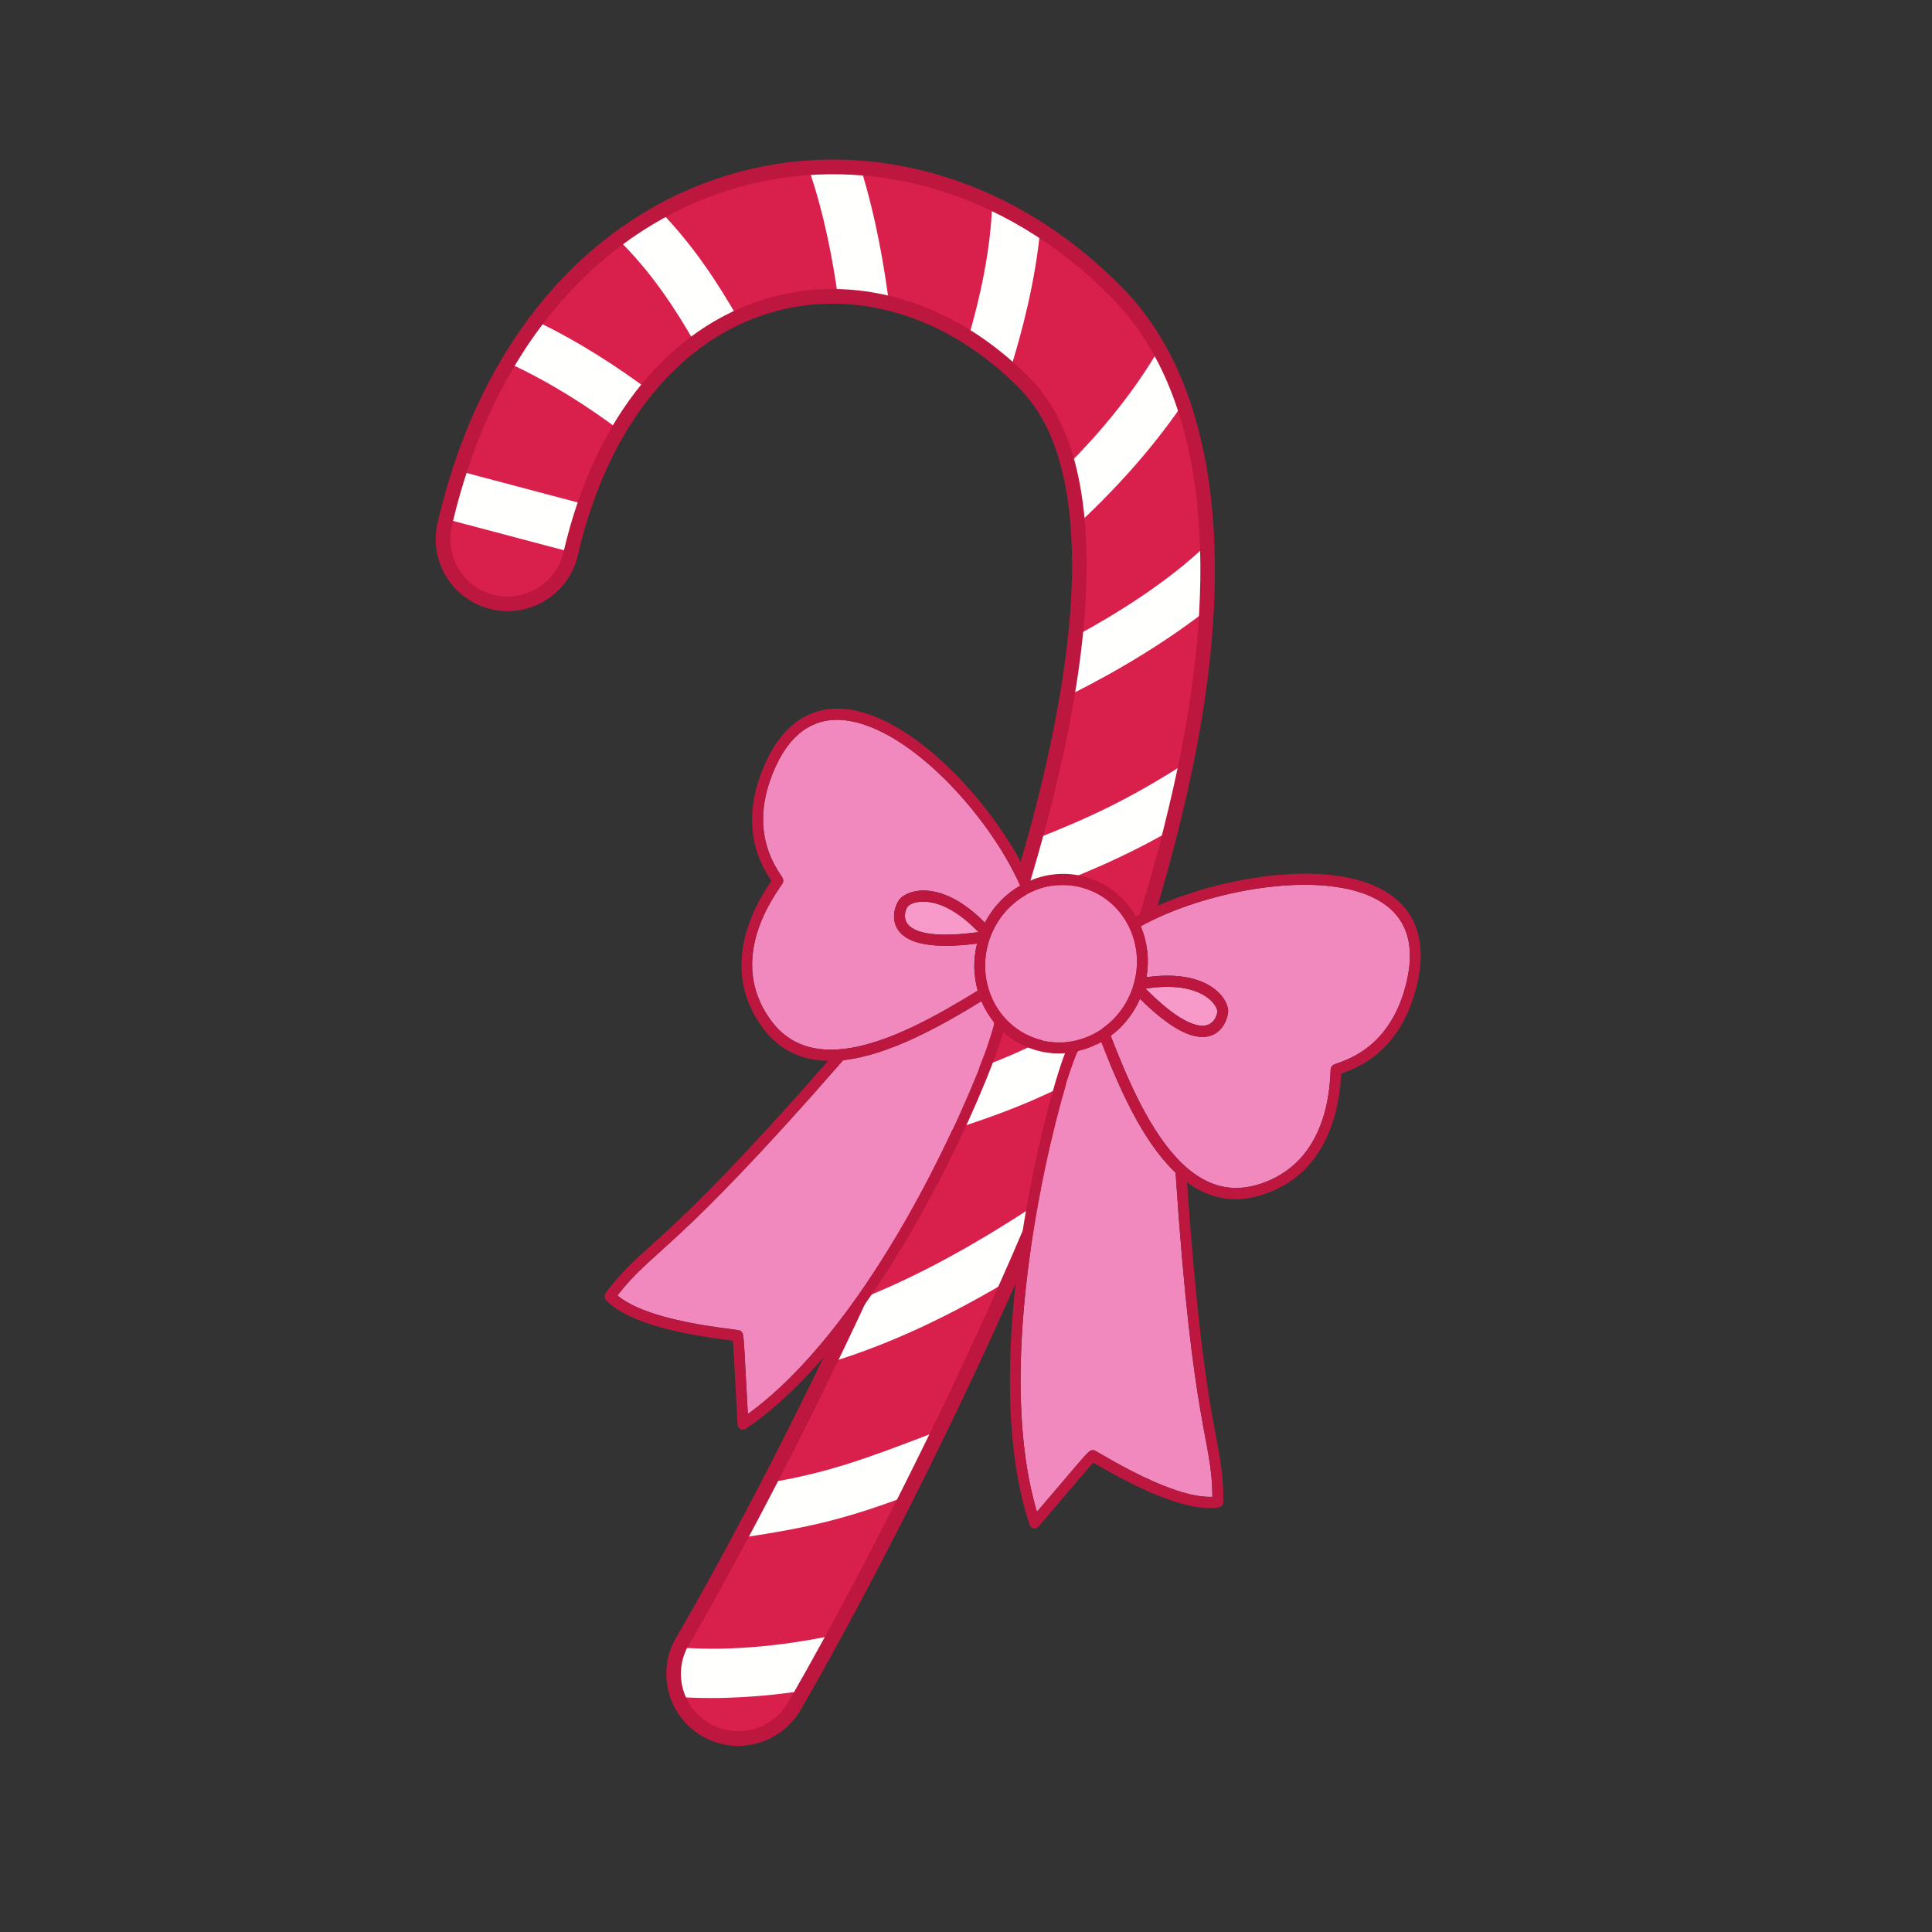 <svg version="1.0" preserveAspectRatio="xMidYMid meet" height="100" viewBox="0 0 75 75" zoomAndPan="magnify" width="100" xmlns:xlink="http://www.w3.org/1999/xlink" xmlns="http://www.w3.org/2000/svg"><rect x="0" y="0" width="75" height="75" fill="#333333" stroke="none"/><defs><clipPath id="a295a5c04d"><path clip-rule="nonzero" d="M 17 6 L 47 6 L 47 68 L 17 68 Z M 17 6"></path></clipPath><clipPath id="4d833b0a70"><path clip-rule="nonzero" d="M 21.32 2.25 L 62.105 12.281 L 47.242 72.73 L 6.457 62.699 Z M 21.32 2.25"></path></clipPath><clipPath id="7f8896e6a0"><path clip-rule="nonzero" d="M 21.32 2.25 L 62.105 12.281 L 47.242 72.73 L 6.457 62.699 Z M 21.32 2.25"></path></clipPath><clipPath id="503714d3dd"><path clip-rule="nonzero" d="M 17 6 L 47 6 L 47 66 L 17 66 Z M 17 6"></path></clipPath><clipPath id="55ebd66fb4"><path clip-rule="nonzero" d="M 21.32 2.25 L 62.105 12.281 L 47.242 72.73 L 6.457 62.699 Z M 21.32 2.25"></path></clipPath><clipPath id="4af7baaf4a"><path clip-rule="nonzero" d="M 21.32 2.25 L 62.105 12.281 L 47.242 72.73 L 6.457 62.699 Z M 21.32 2.25"></path></clipPath><clipPath id="152d8d36e3"><path clip-rule="nonzero" d="M 21.438 3.375 L 50.777 10.59 L 36.301 69.453 L 6.961 62.238 Z M 21.438 3.375"></path></clipPath><clipPath id="d3e8359359"><path clip-rule="evenodd" d="M 22.152 21.496 C 21.84 22.848 20.488 23.688 19.141 23.375 C 17.789 23.062 16.949 21.711 17.262 20.363 C 18.992 12.918 23.395 8.582 28.301 7.082 C 33.328 5.543 39.027 6.938 43.379 11.379 C 47.012 15.09 47.609 21.68 46.125 29.219 C 45.602 31.891 44.832 34.688 43.914 37.496 C 39.453 51.184 31.48 65.168 30.809 66.281 C 30.09 67.465 28.543 67.844 27.359 67.129 C 26.176 66.41 25.793 64.867 26.512 63.68 C 27.289 62.398 38.246 43.242 41.199 28.25 C 41.793 25.234 42.062 22.402 41.801 19.949 C 41.582 17.895 41.008 16.133 39.793 14.895 C 36.887 11.93 33.125 10.855 29.77 11.883 C 26.285 12.949 23.379 16.211 22.152 21.496 Z M 22.152 21.496"></path></clipPath><clipPath id="bca0185f6e"><path clip-rule="nonzero" d="M 16 6 L 48 6 L 48 68 L 16 68 Z M 16 6"></path></clipPath><clipPath id="c1f90d24bd"><path clip-rule="nonzero" d="M 21.32 2.25 L 62.105 12.281 L 47.242 72.73 L 6.457 62.699 Z M 21.32 2.25"></path></clipPath><clipPath id="d583afd4ec"><path clip-rule="nonzero" d="M 21.32 2.25 L 62.105 12.281 L 47.242 72.73 L 6.457 62.699 Z M 21.32 2.25"></path></clipPath><clipPath id="01622fa1ba"><path clip-rule="nonzero" d="M 35 35 L 48 35 L 48 40 L 35 40 Z M 35 35"></path></clipPath><clipPath id="06e8ee65fc"><path clip-rule="nonzero" d="M 21.32 2.25 L 62.105 12.281 L 47.242 72.73 L 6.457 62.699 Z M 21.32 2.25"></path></clipPath><clipPath id="0458e820a4"><path clip-rule="nonzero" d="M 21.32 2.25 L 62.105 12.281 L 47.242 72.73 L 6.457 62.699 Z M 21.32 2.25"></path></clipPath><clipPath id="7e218d8f10"><path clip-rule="nonzero" d="M 23 27 L 55 27 L 55 59 L 23 59 Z M 23 27"></path></clipPath><clipPath id="5e68082cab"><path clip-rule="nonzero" d="M 21.32 2.25 L 62.105 12.281 L 47.242 72.73 L 6.457 62.699 Z M 21.32 2.25"></path></clipPath><clipPath id="0c8fb1f91d"><path clip-rule="nonzero" d="M 21.32 2.25 L 62.105 12.281 L 47.242 72.73 L 6.457 62.699 Z M 21.32 2.25"></path></clipPath><clipPath id="5f63603b10"><path clip-rule="nonzero" d="M 23 27 L 56 27 L 56 60 L 23 60 Z M 23 27"></path></clipPath><clipPath id="ae20b1ee52"><path clip-rule="nonzero" d="M 21.32 2.25 L 62.105 12.281 L 47.242 72.73 L 6.457 62.699 Z M 21.32 2.25"></path></clipPath><clipPath id="b8199b5450"><path clip-rule="nonzero" d="M 21.32 2.25 L 62.105 12.281 L 47.242 72.73 L 6.457 62.699 Z M 21.32 2.25"></path></clipPath></defs><g clip-path="url(#a295a5c04d)"><g clip-path="url(#4d833b0a70)"><g clip-path="url(#7f8896e6a0)"><path fill-rule="evenodd" fill-opacity="1" d="M 22.152 21.496 C 21.84 22.848 20.488 23.688 19.141 23.375 C 17.789 23.062 16.949 21.711 17.262 20.363 C 18.992 12.918 23.395 8.582 28.301 7.082 C 33.328 5.543 39.027 6.938 43.379 11.379 C 47.012 15.09 47.609 21.68 46.125 29.219 C 45.602 31.891 44.832 34.688 43.914 37.496 C 39.453 51.184 31.48 65.168 30.809 66.281 C 30.09 67.465 28.543 67.844 27.359 67.129 C 26.176 66.41 25.793 64.867 26.512 63.68 C 27.289 62.398 38.246 43.242 41.199 28.25 C 41.793 25.234 42.062 22.402 41.801 19.949 C 41.582 17.895 41.008 16.133 39.793 14.895 C 36.887 11.93 33.125 10.855 29.77 11.883 C 26.285 12.949 23.379 16.211 22.152 21.496 Z M 22.152 21.496" fill="#d9204c"></path></g></g></g><g clip-path="url(#503714d3dd)"><g clip-path="url(#55ebd66fb4)"><g clip-path="url(#4af7baaf4a)"><g clip-path="url(#152d8d36e3)"><g clip-path="url(#d3e8359359)"><path fill-rule="evenodd" fill-opacity="1" d="M 17.312 20.148 C 17.469 19.504 17.645 18.883 17.84 18.289 L 22.703 19.578 C 22.5 20.164 22.32 20.785 22.168 21.434 Z M 19.719 14.082 C 20.059 13.512 20.422 12.969 20.805 12.461 C 22.5 13.273 24 14.266 25.121 15.098 C 24.73 15.578 24.363 16.105 24.023 16.68 C 22.918 15.852 21.418 14.859 19.719 14.082 Z M 23.98 9.277 C 24.52 8.879 25.074 8.523 25.641 8.211 C 26.941 9.562 27.84 10.953 28.633 12.32 C 28.059 12.586 27.504 12.918 26.977 13.312 C 26.203 11.973 25.32 10.598 23.98 9.277 Z M 31.379 6.512 C 32.051 6.465 32.73 6.469 33.41 6.52 C 34.043 8.547 34.348 10.527 34.512 11.773 C 33.855 11.609 33.191 11.523 32.527 11.508 C 32.344 10.203 32.016 8.34 31.379 6.512 Z M 38.516 7.883 C 39.148 8.184 39.77 8.527 40.379 8.922 C 40.191 10.93 39.668 12.918 39.219 14.344 C 38.699 13.871 38.152 13.457 37.594 13.102 C 38.027 11.625 38.465 9.719 38.516 7.883 Z M 44.992 13.547 C 45.363 14.203 45.672 14.91 45.93 15.664 C 44.574 17.656 42.977 19.301 41.84 20.352 C 41.828 20.219 41.816 20.082 41.801 19.949 C 41.73 19.281 41.621 18.641 41.465 18.043 C 42.602 16.895 43.949 15.344 44.992 13.547 Z M 46.863 21.125 C 46.895 21.953 46.883 22.809 46.84 23.688 C 44.719 25.352 42.34 26.578 41.426 27.027 C 41.559 26.234 41.668 25.453 41.746 24.695 C 43.168 23.93 45.27 22.664 46.863 21.125 Z M 46.047 29.613 C 45.871 30.48 45.668 31.355 45.445 32.238 C 43.625 33.281 42.055 33.945 39.48 34.914 C 39.723 34.137 39.953 33.355 40.164 32.582 C 42.461 31.68 43.922 30.965 46.047 29.613 Z M 43.547 38.609 C 43.219 39.574 42.875 40.539 42.52 41.496 C 40.594 42.586 38.832 43.301 36.129 44.113 C 36.445 43.348 36.758 42.57 37.062 41.789 C 39.574 40.941 41.242 40.09 43.547 38.609 Z M 40.523 46.559 C 40.078 47.625 39.625 48.676 39.172 49.703 C 36.078 51.547 33.895 52.371 32.18 52.906 C 32.566 52.113 32.953 51.293 33.348 50.449 C 35.148 49.742 37.438 48.621 40.523 46.559 Z M 36.465 55.535 C 36.031 56.422 35.613 57.273 35.207 58.078 C 32.777 58.973 31.523 59.281 28.723 59.703 C 29.07 59.055 29.449 58.336 29.852 57.562 C 32.113 57.16 33.363 56.734 36.465 55.535 Z M 32.379 63.48 C 31.871 64.414 31.461 65.145 31.18 65.637 C 29.719 65.855 28.023 65.992 26.316 65.875 C 26.082 65.27 26.09 64.578 26.367 63.953 C 28.559 64.129 30.754 63.816 32.379 63.48 Z M 32.379 63.48" fill="#fffffe"></path></g></g></g></g></g><g clip-path="url(#bca0185f6e)"><g clip-path="url(#c1f90d24bd)"><g clip-path="url(#d583afd4ec)"><path fill-rule="evenodd" fill-opacity="1" d="M 22.43 21.562 C 22.082 23.062 20.578 24 19.078 23.652 C 17.574 23.301 16.637 21.801 16.988 20.297 C 18.742 12.734 23.234 8.336 28.215 6.812 C 33.34 5.242 39.148 6.656 43.582 11.18 C 47.266 14.945 47.91 21.625 46.406 29.273 C 43.309 44.992 31.863 65.082 31.051 66.426 C 30.25 67.746 28.531 68.168 27.211 67.371 C 25.895 66.57 25.469 64.852 26.27 63.535 C 27.043 62.254 37.977 43.148 40.922 28.191 C 41.508 25.211 41.777 22.406 41.52 19.98 C 41.309 17.996 40.762 16.289 39.59 15.094 C 36.766 12.211 33.113 11.156 29.852 12.156 C 26.449 13.195 23.629 16.398 22.43 21.562 Z M 21.875 21.434 C 23.133 16.023 26.121 12.703 29.684 11.613 C 33.137 10.555 37.008 11.645 39.996 14.695 C 41.25 15.977 41.855 17.797 42.082 19.918 C 42.348 22.395 42.078 25.258 41.48 28.305 C 38.52 43.336 27.535 62.543 26.754 63.828 C 26.117 64.879 26.457 66.25 27.508 66.883 C 28.559 67.52 29.926 67.184 30.562 66.133 C 31.375 64.797 42.766 44.805 45.848 29.164 C 47.309 21.734 46.754 15.234 43.176 11.578 C 38.906 7.223 33.316 5.844 28.383 7.355 C 23.559 8.832 19.238 13.105 17.539 20.426 C 17.262 21.621 18.008 22.82 19.203 23.098 C 20.402 23.375 21.598 22.629 21.875 21.434 Z M 21.875 21.434" fill="#be173f"></path></g></g></g><g clip-path="url(#01622fa1ba)"><g clip-path="url(#06e8ee65fc)"><g clip-path="url(#0458e820a4)"><path fill-rule="evenodd" fill-opacity="1" d="M 44.469 38.379 C 45.727 38.184 46.484 38.426 46.898 38.746 C 47.133 38.93 47.25 39.133 47.254 39.262 C 47.258 39.379 47.129 39.863 46.609 39.816 C 46.16 39.773 45.488 39.402 44.469 38.379 Z M 37.984 36.184 C 36.555 36.379 35.793 36.266 35.41 36.027 C 34.969 35.75 35.16 35.285 35.234 35.195 C 35.316 35.094 35.527 35.004 35.828 35.004 C 36.352 34.996 37.102 35.266 37.984 36.184 Z M 37.984 36.184" fill="#f799c9"></path></g></g></g><g clip-path="url(#7e218d8f10)"><g clip-path="url(#5e68082cab)"><g clip-path="url(#0c8fb1f91d)"><path fill-rule="evenodd" fill-opacity="1" d="M 42.754 40.453 C 43.43 42.195 44.332 44.266 45.59 45.48 C 45.605 45.496 45.621 45.508 45.637 45.523 C 45.637 45.531 45.637 45.539 45.637 45.547 C 46.305 55.609 47.047 55.789 47.066 58.105 C 46.516 58.133 45.844 57.941 45.188 57.68 C 44.039 57.227 42.934 56.555 42.52 56.32 C 42.441 56.277 42.344 56.289 42.277 56.352 C 42.082 56.531 42.086 56.543 40.254 58.688 C 38.668 53.371 40.434 45.301 41.371 42.133 C 41.566 41.473 41.785 40.934 41.809 40.879 C 41.828 40.859 41.844 40.832 41.852 40.809 C 42.168 40.734 42.473 40.613 42.754 40.453 Z M 38.098 38.867 C 38.227 39.168 38.391 39.445 38.594 39.695 C 38.586 39.727 38.582 39.758 38.586 39.789 C 38.57 39.848 38.418 40.41 38.172 41.051 C 37 44.137 33.516 51.629 29.031 54.895 C 28.879 52.074 28.887 52.066 28.84 51.805 C 28.824 51.715 28.754 51.648 28.668 51.637 C 28.199 51.566 26.91 51.434 25.723 51.098 C 25.039 50.902 24.391 50.648 23.969 50.289 C 25.387 48.461 26.086 48.77 32.715 41.176 C 32.719 41.168 32.723 41.164 32.727 41.156 C 32.75 41.156 32.77 41.152 32.789 41.148 C 34.527 40.945 36.504 39.844 38.098 38.867 Z M 44.285 35.957 C 46.453 34.754 50.191 33.922 52.59 34.578 C 53.363 34.793 53.996 35.16 54.367 35.742 C 54.738 36.32 54.844 37.102 54.602 38.129 C 53.969 40.793 52.098 41.184 51.789 41.324 C 51.715 41.355 51.664 41.426 51.656 41.508 C 51.621 41.891 51.688 45.172 48.77 46.004 C 47.621 46.328 46.676 45.926 45.883 45.16 C 44.648 43.965 43.777 41.914 43.117 40.211 C 43.602 39.852 43.996 39.363 44.254 38.773 C 45.188 39.699 45.863 40.094 46.344 40.211 C 46.938 40.355 47.277 40.117 47.465 39.848 C 47.633 39.613 47.68 39.336 47.676 39.23 C 47.668 39.074 47.586 38.836 47.379 38.605 C 46.988 38.168 46.129 37.707 44.504 37.934 C 44.625 37.246 44.539 36.562 44.285 35.957 Z M 42.168 34.508 C 43.703 35.027 44.508 36.746 43.969 38.348 C 43.43 39.949 41.746 40.828 40.211 40.309 C 38.676 39.793 37.871 38.07 38.41 36.469 C 38.953 34.867 40.637 33.988 42.168 34.508 Z M 39.602 34.379 C 39.035 34.707 38.555 35.203 38.234 35.82 C 37.078 34.645 36.105 34.488 35.535 34.598 C 35.227 34.656 35.02 34.793 34.918 34.914 C 34.852 34.996 34.719 35.242 34.707 35.535 C 34.695 35.863 34.824 36.258 35.383 36.504 C 35.836 36.699 36.617 36.797 37.93 36.629 C 37.773 37.25 37.793 37.879 37.957 38.457 C 36.398 39.414 34.461 40.52 32.754 40.719 C 31.656 40.844 30.66 40.59 29.945 39.637 C 28.129 37.203 30.168 34.637 30.371 34.305 C 30.414 34.238 30.418 34.152 30.379 34.082 C 30.219 33.781 28.969 32.332 30.078 29.832 C 30.504 28.867 31.062 28.312 31.711 28.078 C 32.359 27.84 33.082 27.934 33.828 28.234 C 36.137 29.164 38.605 32.105 39.602 34.379 Z M 39.602 34.379" fill="#f188be"></path></g></g></g><g clip-path="url(#5f63603b10)"><g clip-path="url(#ae20b1ee52)"><g clip-path="url(#b8199b5450)"><path fill-rule="evenodd" fill-opacity="1" d="M 32.148 41.184 C 31.16 41.164 30.277 40.801 29.613 39.906 C 27.77 37.438 29.508 34.84 29.945 34.195 C 29.625 33.699 28.586 32.16 29.695 29.66 C 30.137 28.668 30.711 28.066 31.355 27.762 C 31.965 27.473 32.641 27.441 33.348 27.617 C 34.359 27.867 35.43 28.539 36.426 29.422 C 37.953 30.781 39.301 32.633 39.984 34.188 C 40.703 33.883 41.523 33.828 42.309 34.094 C 43.09 34.359 43.707 34.895 44.094 35.574 C 46.348 34.328 50.223 33.477 52.707 34.16 C 53.586 34.402 54.297 34.836 54.719 35.496 C 55.145 36.156 55.289 37.051 55.008 38.223 C 54.379 40.887 52.621 41.477 52.066 41.676 C 52.02 42.457 51.832 45.578 48.871 46.422 C 47.797 46.727 46.875 46.48 46.082 45.898 C 46.766 55.875 47.508 55.809 47.488 58.301 C 47.488 58.41 47.406 58.504 47.305 58.52 C 46.664 58.613 45.836 58.406 45.027 58.086 C 43.965 57.668 42.938 57.062 42.441 56.781 C 42.281 56.949 41.969 57.328 40.32 59.258 C 40.273 59.316 40.195 59.344 40.125 59.332 C 40.051 59.316 39.992 59.262 39.969 59.191 C 38.164 53.801 39.996 45.305 40.969 42.016 C 41.121 41.508 41.25 41.121 41.344 40.887 C 40.926 40.918 40.492 40.867 40.07 40.723 C 39.645 40.578 39.27 40.355 38.949 40.07 C 38.883 40.312 38.754 40.703 38.562 41.203 C 37.344 44.406 33.656 52.277 28.957 55.465 C 28.895 55.508 28.812 55.516 28.746 55.48 C 28.684 55.449 28.637 55.379 28.633 55.305 C 28.492 52.77 28.477 52.281 28.449 52.047 C 27.883 51.969 26.699 51.828 25.602 51.516 C 24.766 51.281 23.984 50.941 23.531 50.477 C 23.457 50.398 23.453 50.277 23.516 50.191 C 25.008 48.195 25.559 48.703 32.148 41.184 Z M 39.602 34.379 C 38.605 32.105 36.137 29.164 33.828 28.234 C 33.082 27.934 32.359 27.84 31.711 28.078 C 31.062 28.312 30.504 28.867 30.078 29.832 C 28.969 32.332 30.215 33.785 30.379 34.082 C 30.418 34.152 30.414 34.238 30.371 34.305 C 30.168 34.637 28.129 37.203 29.945 39.633 C 30.66 40.59 31.656 40.844 32.754 40.719 C 34.461 40.52 36.398 39.414 37.953 38.457 C 37.793 37.879 37.773 37.25 37.93 36.629 C 36.617 36.797 35.836 36.699 35.383 36.504 C 34.824 36.258 34.695 35.863 34.707 35.535 C 34.719 35.242 34.852 34.996 34.918 34.914 C 35.02 34.793 35.227 34.656 35.535 34.598 C 36.105 34.488 37.078 34.645 38.234 35.82 C 38.555 35.203 39.035 34.707 39.602 34.379 Z M 38.098 38.867 C 36.504 39.844 34.527 40.945 32.789 41.148 C 32.77 41.152 32.75 41.156 32.727 41.156 C 32.723 41.164 32.719 41.168 32.715 41.176 C 26.086 48.77 25.387 48.461 23.969 50.289 C 24.391 50.648 25.039 50.902 25.723 51.098 C 26.91 51.434 28.195 51.57 28.668 51.637 C 28.754 51.648 28.824 51.715 28.84 51.809 C 28.887 52.066 28.879 52.074 29.031 54.891 C 33.516 51.629 37 44.137 38.172 41.051 C 38.418 40.41 38.57 39.848 38.586 39.789 C 38.582 39.758 38.586 39.727 38.594 39.695 C 38.391 39.445 38.227 39.168 38.098 38.867 Z M 44.285 35.957 C 44.539 36.562 44.625 37.246 44.504 37.938 C 46.129 37.707 46.988 38.168 47.379 38.602 C 47.586 38.836 47.668 39.074 47.676 39.23 C 47.68 39.336 47.633 39.613 47.465 39.852 C 47.277 40.117 46.938 40.355 46.344 40.211 C 45.863 40.094 45.188 39.699 44.254 38.773 C 43.996 39.363 43.602 39.852 43.121 40.211 C 43.777 41.914 44.648 43.965 45.883 45.16 C 46.676 45.926 47.621 46.328 48.77 46.004 C 51.688 45.172 51.621 41.891 51.656 41.508 C 51.664 41.426 51.715 41.355 51.789 41.324 C 52.098 41.188 53.969 40.793 54.602 38.129 C 54.844 37.102 54.738 36.32 54.367 35.742 C 53.996 35.16 53.363 34.793 52.59 34.578 C 50.191 33.922 46.453 34.754 44.285 35.957 Z M 42.754 40.449 C 42.473 40.613 42.168 40.734 41.855 40.805 C 41.844 40.832 41.828 40.855 41.809 40.879 C 41.785 40.938 41.566 41.473 41.371 42.133 C 40.434 45.301 38.668 53.371 40.254 58.688 C 42.086 56.543 42.082 56.531 42.277 56.352 C 42.344 56.289 42.441 56.277 42.52 56.32 C 42.934 56.555 44.039 57.227 45.188 57.68 C 45.844 57.941 46.516 58.133 47.066 58.105 C 47.047 55.789 46.309 55.609 45.637 45.547 C 45.637 45.539 45.637 45.531 45.637 45.523 C 45.621 45.508 45.605 45.496 45.59 45.48 C 44.332 44.266 43.43 42.195 42.754 40.449 Z M 42.168 34.508 C 40.637 33.988 38.953 34.867 38.41 36.469 C 37.871 38.07 38.676 39.793 40.211 40.312 C 41.746 40.828 43.43 39.949 43.969 38.348 C 44.512 36.746 43.703 35.027 42.168 34.508 Z M 37.984 36.184 C 37.102 35.266 36.352 34.996 35.828 35.004 C 35.527 35.004 35.316 35.094 35.234 35.195 C 35.16 35.285 34.969 35.75 35.41 36.027 C 35.793 36.266 36.555 36.379 37.984 36.184 Z M 44.469 38.379 C 45.488 39.402 46.16 39.773 46.609 39.816 C 47.129 39.863 47.262 39.379 47.254 39.262 C 47.25 39.129 47.133 38.93 46.898 38.746 C 46.484 38.426 45.727 38.184 44.469 38.379 Z M 44.469 38.379" fill="#be173f"></path></g></g></g></svg>